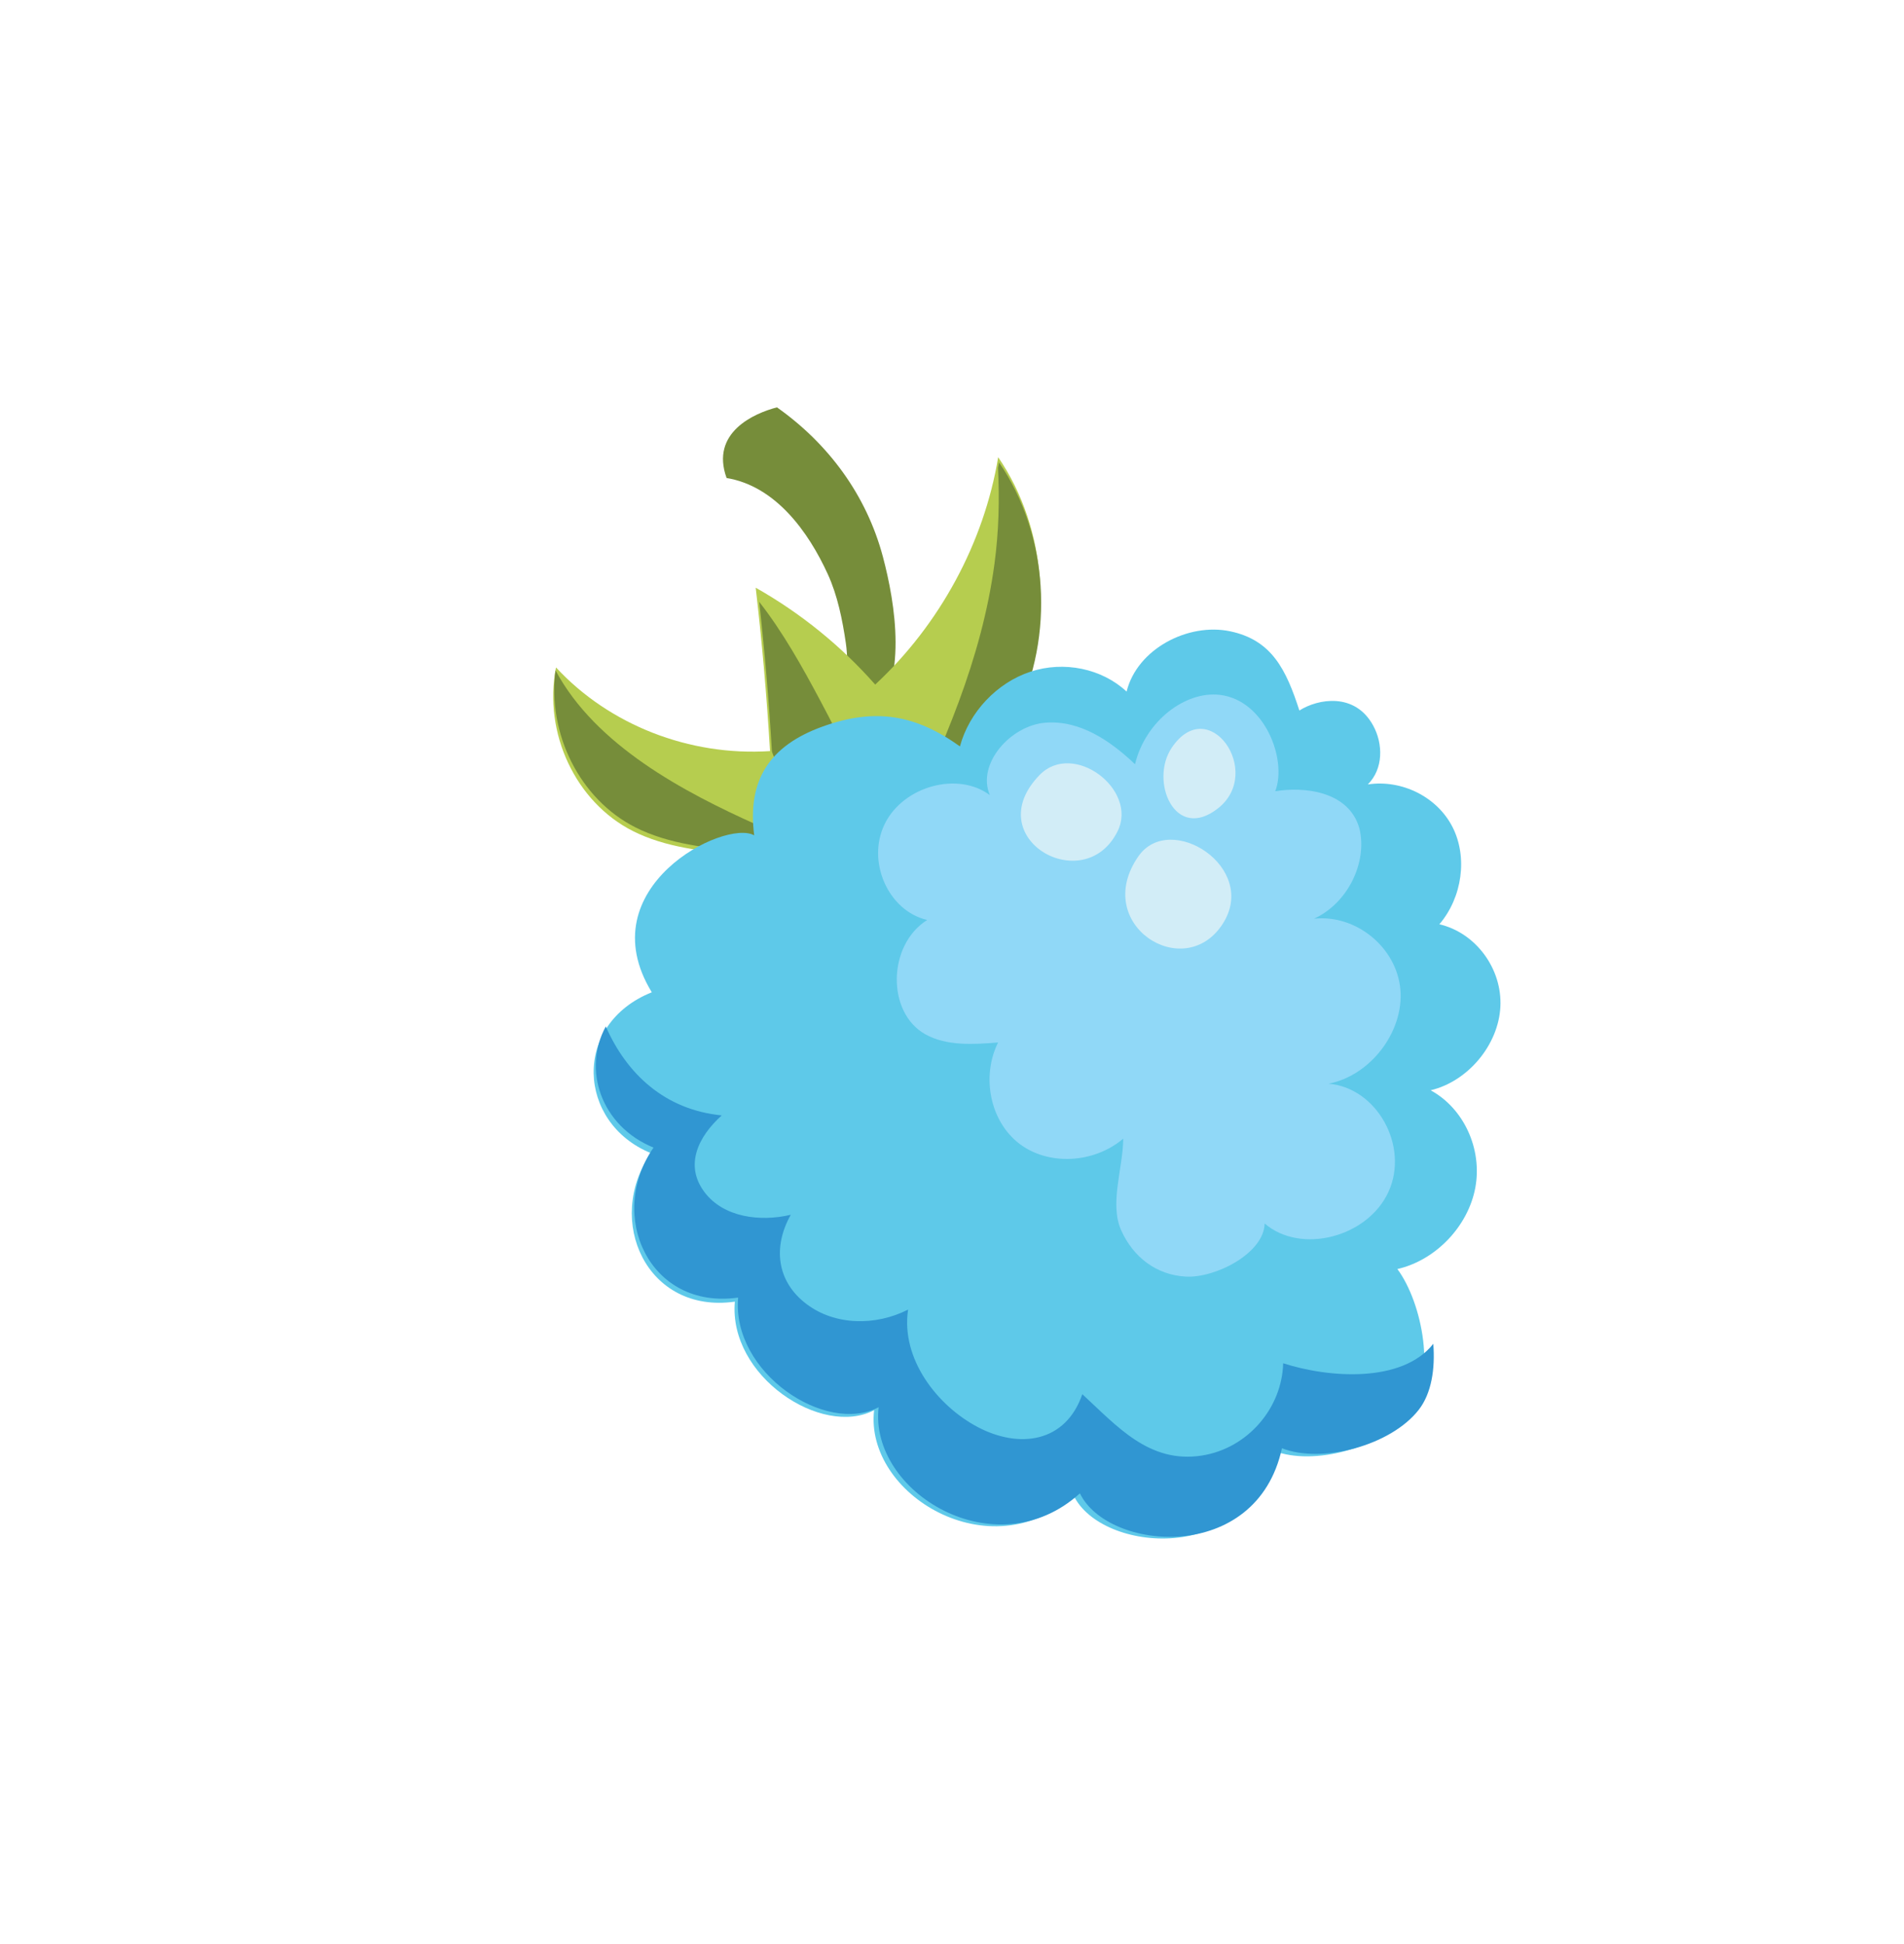 <svg xmlns="http://www.w3.org/2000/svg" fill="none" viewBox="0 0 236 241" height="241" width="236">
<g filter="url(#filter0_d_10362_2587)">
<path fill="#768D3A" d="M86.299 46.503C83.485 47.23 78.018 49.615 80.06 55.261C86.131 56.26 90.201 61.925 92.603 67.177C93.813 69.827 94.417 72.823 94.843 75.739C95.293 78.808 94.647 82.224 95.531 85.18C95.827 86.157 97.158 86.658 97.953 85.752C102.567 80.468 100.983 70.856 99.436 65.026C97.389 57.333 92.639 50.971 86.298 46.496L86.299 46.503Z"></path>
<path fill="#B6CD4F" d="M98.481 80.868C106.485 73.425 111.974 63.274 113.723 52.679C119.845 61.61 120.761 74.182 115.718 84.419C110.678 94.659 99.756 102.036 88.665 102.346C86.366 102.409 84.086 102.196 81.81 101.978C77.207 101.544 72.494 101.075 68.438 99.023C61.352 95.441 57.32 86.859 58.918 78.746C65.525 85.884 75.455 89.766 85.443 89.115C85.042 82.338 84.453 75.584 83.669 68.861C89.237 72.008 94.256 76.075 98.477 80.865L98.481 80.868Z"></path>
<path fill="#768D3A" d="M85.677 89.115C85.543 89.123 89.58 99.574 96.231 101.311C97.186 101.023 98.133 100.689 99.066 100.31C98.909 99.736 98.744 99.162 98.569 98.594C96.874 93.023 94.389 87.963 91.688 82.887C89.42 78.63 87.055 74.391 84.102 70.608C84.782 76.756 85.311 82.925 85.674 89.119L85.677 89.115Z"></path>
<path fill="#768D3A" d="M84.007 98.339C74.737 94.201 63.831 88.409 58.851 79.101C57.839 87.005 61.888 95.09 68.753 98.567C72.89 100.659 77.693 101.137 82.381 101.585C84.697 101.804 87.024 102.025 89.367 101.961C90.618 101.926 91.863 101.794 93.099 101.585C89.938 100.773 86.87 99.62 84.007 98.346L84.007 98.339Z"></path>
<path fill="#768D3A" d="M113.263 65.9C111.678 77.706 106.924 88.476 101.774 99.204C107.731 96.042 112.817 90.978 115.812 84.89C120.822 74.705 119.915 62.204 113.829 53.321C113.791 53.549 113.742 53.774 113.7 53.998C113.902 57.932 113.802 61.898 113.263 65.9Z"></path>
<path fill="#5EC9E9" d="M81.085 157.362C80.271 166.605 91.843 174.238 98.346 170.824C97.144 181.239 112.727 190.76 123.071 181.392C126.466 188.494 144.758 190.208 147.888 175.859C152.801 177.779 161.276 175.515 164.691 171.136C168.105 166.75 166.321 157.556 163.206 153.326C167.941 152.247 171.974 148.036 172.864 143.244C173.755 138.452 171.445 133.405 167.324 131.165C171.946 130.07 175.722 125.557 175.971 120.831C176.221 116.106 172.919 111.628 168.408 110.587C171.261 107.243 171.935 102.239 170.034 98.521C168.136 94.805 163.781 92.614 159.543 93.246C161.478 91.316 161.447 88.221 160.203 85.947C157.937 81.801 153.35 82.623 151.057 84.084C149.426 79.04 147.653 75.343 142.467 74.262C137.285 73.176 130.957 76.427 129.64 81.736C126.576 78.879 121.873 77.904 117.719 79.275C113.565 80.639 110.118 84.3 108.985 88.534C103.534 84.626 98.535 83.698 91.945 86.077C85.351 88.46 82.608 92.749 83.482 99.56C79.878 97.495 62.855 106.022 70.789 119.017C60.855 122.993 61.549 135.224 70.677 138.957C64.911 147.316 70.183 158.916 81.071 157.371L81.085 157.362Z"></path>
<path fill="#3096D2" d="M79.455 134.284C76.58 136.876 74.792 140.428 77.322 143.792C79.681 146.933 84.219 147.497 88.015 146.601C85.763 150.613 86.282 154.898 89.985 157.681C93.504 160.327 98.513 160.408 102.556 158.355C101.636 164.489 106.196 170.297 111.22 172.934C116.34 175.619 122.083 174.868 124.153 168.842C128.419 172.763 132.431 177.486 138.985 176.447C144.64 175.553 148.903 170.579 149.047 165.009C154.728 166.84 163.794 167.49 167.656 162.596C167.901 165.709 167.43 168.754 165.852 170.776C162.406 175.205 153.858 177.487 148.897 175.545C145.739 190.035 127.279 188.308 123.857 181.132C113.415 190.589 97.692 180.975 98.908 170.46C92.35 173.904 80.671 166.199 81.492 156.865C70.505 158.425 65.182 146.707 71.004 138.27C64.433 135.582 62.199 128.531 65.088 123.252C67.667 129.13 72.404 133.584 79.458 134.28L79.455 134.284Z"></path>
<path fill="#90D8F7" d="M148.069 94.089C149.569 90.155 146.76 82.794 141.198 82.145C136.935 81.646 131.989 85.358 130.684 90.742C127.653 87.856 123.856 85.246 119.56 85.596C115.264 85.946 111.038 90.682 112.69 94.571C108.741 91.621 102.025 93.435 99.692 98.087C97.358 102.738 100.059 108.919 104.923 110.053C99.994 113.157 99.874 121.567 104.724 124.239C107.357 125.689 110.63 125.487 113.71 125.239C111.595 129.522 112.746 135.02 116.331 137.776C119.916 140.532 125.574 140.262 129.225 137.163C129.191 140.864 127.492 145.236 128.975 148.537C130.458 151.839 133.316 154.062 136.975 154.264C140.63 154.47 146.672 151.382 146.753 147.678C151.218 151.536 159.52 149.41 162.105 143.748C164.69 138.085 160.67 130.844 154.668 130.349C159.86 129.363 164.031 123.896 163.578 118.682C163.121 113.464 158.109 109.348 152.88 109.891C156.989 108.017 159.52 102.993 158.506 98.732C157.198 93.985 151.466 93.516 148.073 94.092L148.069 94.089Z"></path>
<path fill="#D2EDF7" d="M141.007 96.183C135.621 100.473 132.462 92.809 135.235 88.698C139.831 81.883 146.646 91.695 141.007 96.183Z"></path>
<path fill="#D2EDF7" d="M118.839 92.097C123.016 87.767 131.096 93.884 128.522 99.059C124.383 107.381 111.287 99.917 118.839 92.097Z"></path>
<path fill="#D2EDF7" d="M141.543 110.55C136.747 117.951 125.23 110.582 131.11 102.15C135.038 96.522 146.081 103.545 141.543 110.55Z"></path>
</g>
<defs>
<filter color-interpolation-filters="sRGB" filterUnits="userSpaceOnUse" height="240.238" width="217.415" y="0.496" x="18.57" id="filter0_d_10362_2587">
<feFlood result="BackgroundImageFix" flood-opacity="0"></feFlood>
<feColorMatrix result="hardAlpha" values="0 0 0 0 0 0 0 0 0 0 0 0 0 0 0 0 0 0 127 0" type="matrix" in="SourceAlpha"></feColorMatrix>
<feOffset dy="4" dx="10"></feOffset>
<feGaussianBlur stdDeviation="25"></feGaussianBlur>
<feComposite operator="out" in2="hardAlpha"></feComposite>
<feColorMatrix values="0 0 0 0 0 0 0 0 0 0 0 0 0 0 0 0 0 0 0.25 0" type="matrix"></feColorMatrix>
<feBlend result="effect1_dropShadow_10362_2587" in2="BackgroundImageFix" mode="normal"></feBlend>
<feBlend result="shape" in2="effect1_dropShadow_10362_2587" in="SourceGraphic" mode="normal"></feBlend>
</filter>
</defs>
</svg>
